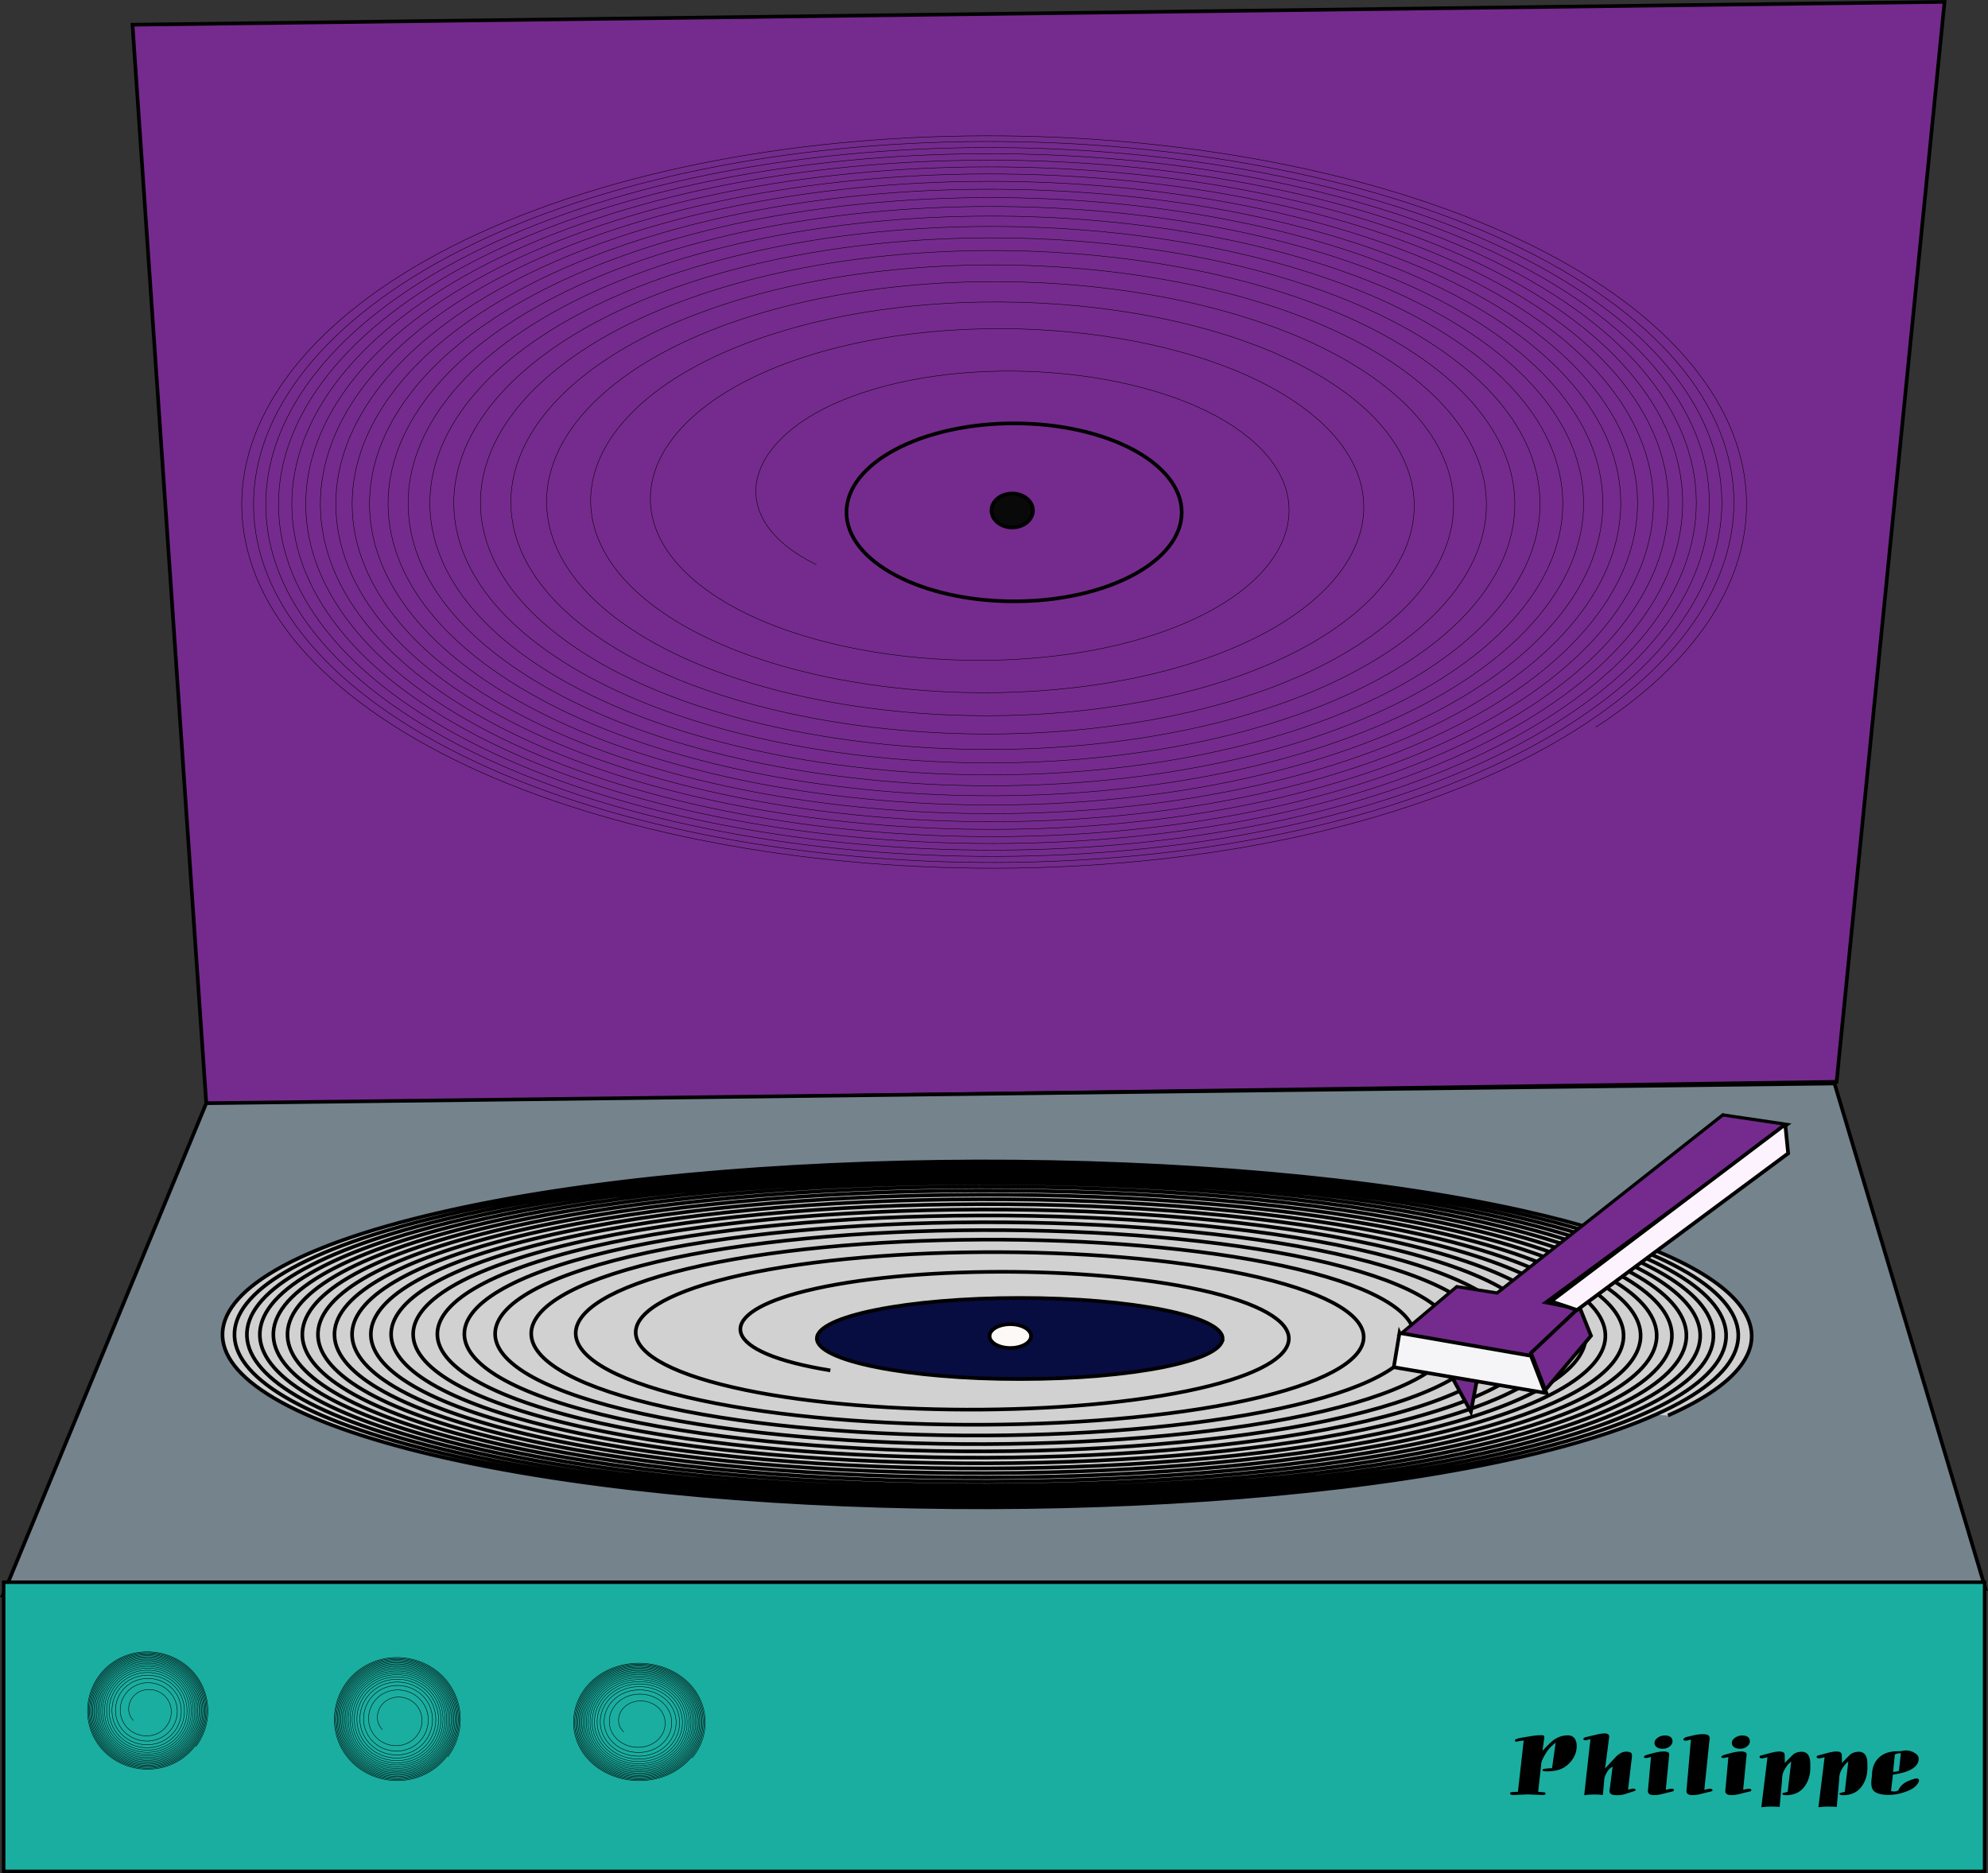 <?xml version="1.0"?>
<svg xmlns:rdf="http://www.w3.org/1999/02/22-rdf-syntax-ns#" xmlns="http://www.w3.org/2000/svg" xmlns:sodipodi="http://inkscape.sourceforge.net/DTD/sodipodi-0.dtd" xmlns:cc="http://web.resource.org/cc/" xmlns:xlink="http://www.w3.org/1999/xlink" xmlns:dc="http://purl.org/dc/elements/1.1/" xmlns:svg="http://www.w3.org/2000/svg" id="svg1" style="enable-background:new 27.04 76.301 545.061 513.688" xml:space="preserve" viewBox="27.04 76.301 545.061 513.688" sodipodi:version="0.32" version="1.1" y="0px" x="0px" sodipodi:docname="vinyl.svg" sodipodi:docbase="C:\DOCUME~1\ADMINI~1\MESDOC~1\MESIMA~1">
<rect x="27.04" y="76.301" width="545.061" height="513.688" fill="#333333" stroke="none"/>
<sodipodi:namedview id="base" bordercolor="#666666" borderopacity="1.0" pagecolor="#ffffff">
	</sodipodi:namedview>
<path id="path4880" d="m83.617 379.26l-20.246-296.18 496.81-6.268-29.59 296.18-446.97 6.27z" stroke="#000" stroke-width=".997" fill="#752B8D"/>
<path id="path3634" d="m27.789 513.86l55.805-135.01 446.43-5.4 41.403 138.61-543.63 1.8z" stroke="#000" fill="#75838D" sodipodi:fill-cmyk="(0.17021275 0.068493150 0.00000000 0.44705880)"/>
<path id="path908" sodipodi:revolution="20.000000" sodipodi:type="spiral" d="m254.7 452.13c-30.182-4.881-31.952-14.895-9.254-21.145 26.794-7.377 76.456-7.748 107.56-1.58 34.729 6.889 36.208 19.242 5.822 26.938-33.022 8.362-91.29 8.673-127.41 1.17-38.624-8.025-39.917-22.051-4.685-30.713 37.261-9.16 101.98-9.442 141.83-0.99 41.824 8.87 43.022 24.206 4.11 33.63-40.591 9.83-110.54 10.096-153.45 0.892-44.553-9.559-45.698-25.99-3.766-36.053 43.378-10.409 117.8-10.666 163.31-0.827 46.947 10.146 48.059 27.524 3.539 38.142-45.799 10.924-124.13 11.174-171.95 0.786-49.087-10.664-50.18-28.884-3.381-39.997 47.952-11.386 129.79-11.633 179.68-0.753 51.033 11.129 52.114 30.106 3.267 41.667-49.901 11.81-134.93 12.055-186.7 0.732-52.818-11.552-53.894-31.226-3.18-43.197 51.686-12.199 139.65-12.445 193.15-0.715 54.475 11.943 55.548 32.256 3.115 44.607-53.337 12.564-144.02 12.81-199.14 0.703-56.022-12.305-57.095-33.217-3.065-45.922 54.877-12.906 148.1-13.149 204.73-0.692 57.476 12.644 58.55 34.114 3.025 47.153-56.321 13.227-151.94 13.471-209.98 0.686-58.848-12.963-59.926-34.963-2.996-48.316 57.685-13.529 155.56-13.774 214.95-0.679 60.15 13.265 61.231 35.764 2.972 49.415-58.977 13.819-159 14.066-219.66 0.674-61.39-13.551-62.476-36.526-2.954-50.459 60.206-14.094 162.27-14.341 224.15-0.67 62.572 13.825 63.664 37.252 2.94 51.458-61.38 14.355-165.39 14.604-228.44 0.666-63.707-14.083-64.804-37.947-2.93-52.41 62.501-14.609 168.38-14.859 232.55-0.665 64.795 14.334 65.898 38.613 2.922 53.326-63.58 14.852-171.26 15.102-236.49 0.663-65.843-14.574-66.953-39.255-2.918-54.205 64.617-15.085 174.02-15.339 240.29-0.663 66.854 14.808 67.97 39.872 2.915 55.053-65.616 15.312-176.69 15.565-243.95 0.661-67.829-15.028-68.952-40.465-2.913-55.87 66.581-15.529 179.26-15.785 247.49-0.661 68.773 15.244 69.902 41.042 2.914 56.661-67.514 15.741-181.75 15.999-250.91 0.663-69.688-15.455-70.824-41.602-2.915-57.428 68.418-15.947 184.17-16.206 254.23-0.663 70.575 15.655 71.718 42.141 2.918 58.17-69.296 16.146-186.51 16.405-257.45 0.663-71.438-15.852-72.587-42.665-2.921-58.892 70.147-16.337 188.78-16.6 260.58-0.663 72.276 16.043 73.433 43.175 2.926 59.593-70.976 16.525-191 16.79-263.62 0.665-73.093-16.23-74.256-43.672-2.93-60.275 71.782-16.71 193.15-16.974 266.58-0.667 73.889 16.41 75.06 44.156 2.936 60.94-72.568 16.889-195.25 17.156-269.47 0.669-74.666-16.588-75.842-44.628-2.941-61.59 73.334-17.062 197.3-17.33 272.29-0.67 75.424 16.759 76.606 45.088 2.947 62.224-74.083 17.231-199.3 17.503-275.04 0.67-76.164-16.927-77.354-45.537-2.954-62.84 74.813-17.399 201.26-17.671 277.73-0.674 76.889 17.092 78.084 45.978 2.961 63.446-75.527 17.562-203.17 17.834-280.36 0.673-77.597-17.252-78.8-46.405-2.969-64.036 76.228-17.721 205.04-17.995 282.93-0.675 78.291 17.41 79.5 46.827 2.977 64.615-76.913 17.878-206.87 18.154-285.45 0.678-78.97-17.563-80.187-47.239-2.984-65.182 77.583-18.031 208.67-18.308 287.92-0.679 79.637 17.713 80.859 47.642 2.992 65.738-78.24 18.18-210.42 18.46-290.34 0.681-80.291-17.862-81.52-48.039-3-66.282 78.885-18.329 212.15-18.608 292.71-0.684 80.932 18.007 82.168 48.428 3.01 66.817-79.519 18.474-213.84 18.755-295.04 0.686-81.562-18.15-82.804-48.811-3.018-67.342 80.139-18.615 215.51-18.898 297.33-0.688 65.359 14.546 81.776 37.71 39.989 56.204" stroke="#000" sodipodi:argument="-43.505280" sodipodi:cy="693.13562" sodipodi:cx="100.83649" sodipodi:expansion="0.30000001" sodipodi:radius="37.174328" sodipodi:t0="0.014888310" fill="#D1D1D1"/>
<path id="path1245" sodipodi:revolution="20.000000" sodipodi:type="spiral" d="m250.88 231.18c-25.695-12.646-20.059-33.685 6.551-44.874 31.411-13.208 79.861-9.929 105.5 5.485 28.633 17.211 20.994 43.11-14.134 56.686-38.177 14.754-94.93 10.646-124.46-7.966-31.576-19.898-22.531-49.269 18.01-64.468 42.875-16.075 105.86-11.378 138.32 9.516 34.061 21.922 23.96 54.023-20.711 70.511-46.596 17.199-114.65 12.041-149.52-10.673-36.202-23.584-25.245-57.963 22.824-75.537 49.726-18.18 122.11-12.637 159.04 11.609 38.092 25.006 26.408 61.361-24.58 79.883-52.451 19.054-128.63 13.18-167.39-12.403-39.788-26.262-27.468-64.37 26.094-83.738 54.882-19.845 134.46-13.677 174.86 13.1 41.333 27.39 28.444 67.081-27.434 87.216-57.082 20.568-139.75 14.137-181.65-13.719-42.755-28.421-29.351-69.56 28.639-90.398 59.101-21.239 144.61-14.565 187.9 14.281 44.075 29.369 30.197 71.846-29.738 93.338-60.971 21.864-149.12 14.966-193.7-14.797-45.31-30.251-30.993-73.977 30.753-96.078 62.713-22.448 153.33-15.344 199.12 15.274 46.472 31.079 31.744 75.972-31.695 98.646-64.352 23-157.29 15.702-204.21-15.719-47.568-31.856-32.456-77.853 32.578-101.07 65.897-23.522 161.03-16.042 209.02 16.138 48.61 32.592 33.135 79.631-33.409 103.36-67.361 24.019-164.57 16.365-213.59-16.534-49.602-33.29-33.782-81.322 34.193-105.54 68.756-24.493 167.95-16.675 217.94 16.907 50.551 33.957 34.402 82.936-34.938 107.62-70.088 24.948-171.17 16.973-222.1-17.263-51.458-34.593-34.997-84.478 35.649-109.6 71.363-25.382 174.26-17.257 226.08 17.603 52.33 35.204 35.569 85.958-36.329 111.51-72.586 25.801-177.23 17.532-229.91-17.928-53.171-35.79-36.122-87.38 36.979-113.35 73.764-26.203 180.08-17.797 233.59 18.24 53.98 36.356 36.654 88.753-37.604 115.12-74.899 26.592-182.84 18.052-237.14-18.541-54.764-36.9-37.17-90.074 38.206-116.82 75.996-26.97 185.49-18.302 240.57 18.828 55.521 37.429 37.67 91.354-38.786 118.48-77.057 27.334-188.07 18.542-243.9-19.107-56.254-37.94-38.154-92.592 39.349-120.08 78.084-27.688 190.56-18.776 247.11 19.378 56.967 38.434 38.625 93.794-39.892 121.62-79.08 28.031-192.98 19.003-250.24-19.639-57.659-38.915-39.083-94.96 40.418-123.13 80.049-28.365 195.33-19.224 253.27 19.894 58.334 39.38 39.528 96.093-40.929 124.6-80.991 28.688-197.62 19.437-256.23-20.14-58.989-39.836-39.962-97.197 41.426-126.02 81.908-29.006 199.85-19.648 259.1 20.379 59.629 40.279 40.386 98.271-41.908 127.41-82.802 29.315-202.02 19.853-261.9-20.612-60.251-40.71-40.799-99.32 42.38-128.76 83.673-29.617 204.13-20.053 264.64 20.839 60.861 41.131 41.204 100.34-42.838 130.08-84.524 29.911-206.2 20.247-267.31-21.061-61.455-41.542-41.597-101.34 43.286-131.37 85.355-30.199 208.22-20.439 269.92 21.277 62.037 41.945 41.983 102.32-43.723 132.64-86.169 30.479-210.19 20.625-272.47-21.489-62.606-42.337-42.362-103.27 44.15-133.87 86.964-30.756 212.13-20.808 274.97 21.695 63.164 42.723 42.732 104.21-44.567 135.08-87.742 31.025-214.02 20.988-277.41-21.896-63.71-43.1-43.095-105.12 44.977-136.26 88.506-31.291 215.87-21.164 279.81 22.095 64.247 43.468 43.452 106.02-45.376 137.42-89.253 31.548-217.69 21.335-282.16-22.29-64.76-43.86-43.79-106.93 45.78-138.59 89.987-31.804 219.47-21.505 284.46 22.479 65.287 44.186 44.144 107.77-46.154 139.68-90.706 32.055-221.22 21.672-286.72-22.665-65.793-44.536-44.481-108.62 46.531-140.77 91.414-32.299 222.94-21.835 288.94 22.848 52.723 35.693 51.637 85.371-2.482 120.55" stroke="#000" sodipodi:argument="-43.334824" sodipodi:cy="693.10559" sodipodi:cx="100.68021" sodipodi:expansion="0.30000001" sodipodi:radius="37.174328" stroke-width=".125" sodipodi:t0="0.014888310" fill="none"/>
<rect id="rect3633" sodipodi:fill-cmyk="(0.85057473 0.00000000 0.082191780 0.31764704)" height="79.296" width="543.12" stroke="#000" y="510.22" x="28.047" stroke-width=".95" fill="#1AAEA0">
</rect>
<path id="path4877" sodipodi:revolution="20.000000" sodipodi:type="spiral" d="m198.08 551.29c-2.249-2.027-1.756-5.4 0.573-7.194 2.749-2.117 6.99-1.592 9.234 0.879 2.506 2.76 1.837 6.911-1.237 9.088-3.341 2.365-8.308 1.708-10.893-1.276-2.764-3.189-1.972-7.899 1.576-10.336 3.752-2.577 9.265-1.824 12.106 1.524 2.98 3.517 2.096 8.663-1.813 11.305-4.078 2.759-10.035 1.932-13.086-1.711-3.168-3.78-2.209-9.291 1.998-12.109 4.352-2.915 10.688-2.026 13.92 1.861 3.333 4.009 2.311 9.837-2.151 12.808-4.591 3.055-11.258 2.112-14.65-1.989-3.482-4.211-2.404-10.319 2.284-13.424 4.803-3.184 11.768-2.193 15.304 2.1 3.617 4.39 2.489 10.754-2.401 13.981-4.997 3.299-12.231 2.266-15.899-2.198-3.742-4.558-2.569-11.153 2.506-14.493 5.173-3.405 12.657-2.336 16.445 2.288 3.857 4.71 2.643 11.52-2.603 14.965-5.336 3.506-13.051 2.4-16.953-2.371-3.965-4.852-2.712-11.861 2.691-15.405 5.489-3.599 13.419-2.459 17.427 2.449 4.067 4.982 2.778 12.181-2.774 15.815-5.632 3.688-13.766 2.519-17.873-2.52-4.164-5.108-2.841-12.482 2.851-16.204 5.767-3.771 14.093-2.571 18.294 2.589 4.254 5.224 2.9 12.766-2.924 16.57-5.896 3.85-14.403 2.623-18.694-2.651-4.341-5.338-2.957-13.038 2.993-16.921 6.018-3.925 14.699-2.673 19.075 2.712 4.424 5.443 3.011 13.296-3.058 17.252-6.134 4-14.981 2.722-19.438-2.767-4.504-5.547-3.063-13.544 3.12-17.571 6.246-4.071 15.252-2.767 19.787 2.821 4.581 5.644 3.114 13.781-3.179 17.878-6.353 4.136-15.511 2.812-20.122-2.874-4.654-5.738-3.162-14.009 3.236-18.173 6.456-4.2 15.761-2.853 20.444 2.924 4.724 5.829 3.208 14.229-3.292 18.456-6.555 4.265-16.001 2.895-20.755-2.972-4.792-5.917-3.253-14.441 3.344-18.729 6.651-4.324 16.234-2.934 21.055 3.019 4.859 6 3.297 14.646-3.395 18.994-6.744 4.383-16.459 2.974-21.346-3.064-4.924-6.082-3.339-14.843 3.443-19.249 6.834-4.439 16.679-3.012 21.628 3.105 4.986 6.162 3.381 15.039-3.491 19.5-6.921 4.493-16.89 3.046-21.901-3.148-5.047-6.24-3.421-15.224 3.537-19.741 7.006-4.548 17.096-3.081 22.167 3.189 5.105 6.313 3.459 15.406-3.583 19.976-7.088 4.6-17.295 3.116-22.425-3.229-5.162-6.387-3.497-15.583 3.626-20.204 7.168-4.649 17.49-3.15 22.677 3.267 5.219 6.458 3.535 15.756-3.668 20.428-7.247 4.698-17.68 3.183-22.922-3.306-5.273-6.526-3.57-15.923 3.709-20.643 7.323-4.748 17.866-3.216 23.161 3.342 5.327 6.593 3.606 16.087-3.749 20.854-7.397 4.794-18.047 3.245-23.395-3.378-5.379-6.659-3.641-16.247 3.789-21.061 7.47-4.843 18.224-3.277 23.624 3.411 5.429 6.725 3.674 16.402-3.827 21.264-7.542 4.886-18.397 3.308-23.847-3.445-5.479-6.787-3.708-16.557 3.864-21.463 7.611-4.931 18.565-3.334 24.065 3.479 5.528 6.85 3.74 16.707-3.901 21.656-7.68 4.974-18.731 3.366-24.279-3.511-5.576-6.91-3.771-16.854 3.937-21.845 7.746-5.017 18.894-3.394 24.489 3.542 5.623 6.969 3.803 16.997-3.971 22.031-7.812 5.059-19.052 3.421-24.695-3.573-5.669-7.027-3.833-17.139 4.005-22.214 7.876-5.099 19.209-3.447 24.897 3.604 5.714 7.085 3.863 17.277-4.04 22.393-7.939 5.14-19.362 3.475-25.094-3.634-5.758-7.14-3.893-17.413 4.072-22.568 8-5.178 19.512-3.5 25.289 3.663 4.614 5.724 4.519 13.687-0.218 19.327" stroke="#000" sodipodi:argument="-43.334824" sodipodi:cy="693.10559" sodipodi:cx="100.68021" sodipodi:expansion="0.30000001" sodipodi:radius="37.174328" stroke-width=".125" sodipodi:t0="0.014888310" fill="none"/>
<path id="path4878" sodipodi:revolution="20.000000" sodipodi:type="spiral" d="m131.9 550.64c-2.152-2.127-1.68-5.662 0.548-7.543 2.63-2.221 6.687-1.67 8.834 0.922 2.397 2.893 1.758 7.247-1.184 9.528-3.197 2.479-7.949 1.789-10.421-1.339-2.644-3.345-1.887-8.282 1.508-10.837 3.59-2.702 8.864-1.913 11.582 1.6 2.852 3.686 2.006 9.08-1.734 11.853-3.901 2.891-9.6 2.023-12.52-1.795-3.031-3.963-2.114-9.743 1.911-12.696 4.164-3.057 10.224-2.124 13.317 1.951 3.189 4.203 2.211 10.313-2.058 13.428-4.392 3.203-10.771 2.215-14.016-2.085-3.332-4.414-2.3-10.821 2.185-14.076 4.595-3.335 11.259-2.299 14.642 2.201 3.461 4.604 2.382 11.277-2.297 14.662-4.78 3.458-11.702 2.377-15.211-2.307-3.58-4.777-2.458-11.692 2.398-15.196 4.949-3.569 12.109-2.448 15.734 2.4 3.69 4.938 2.528 12.079-2.49 15.691-5.105 3.676-12.487 2.515-16.219-2.488-3.794-5.084-2.595-12.435 2.575-16.15 5.251-3.773 12.839-2.579 16.672 2.567 3.892 5.225 2.659 12.771-2.654 16.583-5.388 3.866-13.17 2.639-17.099-2.643-3.983-5.355-2.718-13.087 2.728-16.99 5.518-3.953 13.483-2.695 17.502 2.713 4.07 5.48 2.774 13.387-2.797 17.376-5.641 4.037-13.781 2.751-17.885-2.779-4.153-5.597-2.829-13.671 2.863-17.741 5.757-4.117 14.063-2.803 18.249 2.843 4.233 5.708 2.881 13.94-2.925 18.09-5.869 4.193-14.333 2.854-18.598-2.902-4.309-5.815-2.93-14.201 2.985-18.424 5.975-4.268 14.591-2.901 18.931 2.958 4.382 5.919 2.978 14.45-3.042 18.745-6.078 4.338-14.84 2.948-19.251-3.014-4.452-6.016-3.025-14.688 3.096-19.054 6.177-4.404 15.079-2.991 19.56 3.067 4.52 6.109 3.069 14.917-3.149 19.351-6.271 4.47-15.309 3.034-19.856-3.117-4.585-6.203-3.112-15.141 3.199-19.638 6.364-4.533 15.533-3.076 20.145 3.166 4.648 6.291 3.154 15.355-3.248 19.915-6.452 4.594-15.748 3.117-20.422-3.212-4.71-6.378-3.195-15.565 3.294-20.186 6.539-4.654 15.957-3.155 20.692 3.258 4.77 6.46 3.234 15.767-3.34 20.445-6.622 4.711-16.159 3.195-20.953-3.302-4.828-6.542-3.272-15.963 3.384-20.698 6.703-4.768 16.356-3.231 21.208 3.344 4.884 6.621 3.31 16.154-3.427 20.944-6.782 4.824-16.547 3.268-21.455-3.385-4.94-6.697-3.346-16.339 3.469-21.185 6.858-4.875 16.733-3.302 21.695 3.426 4.993 6.771 3.381 16.521-3.509 21.419-6.933 4.927-16.915 3.336-21.93-3.467-5.045-6.842-3.417-16.694 3.548-21.644 7.006-4.979 17.093-3.371 22.159 3.502 5.097 6.915 3.45 16.867-3.587 21.867-7.078 5.029-17.266 3.403-22.382-3.54-5.146-6.982-3.483-17.035 3.625-22.083 7.147-5.078 17.435-3.438 22.601 3.576 5.195 7.052 3.516 17.199-3.661 22.295-7.215 5.124-17.6 3.469-22.815-3.61-5.242-7.117-3.547-17.361 3.697-22.505 7.282-5.17 17.762-3.497 23.024 3.647 5.289 7.181 3.578 17.517-3.731 22.707-7.347 5.215-17.921 3.527-23.229-3.683-5.334-7.244-3.608-17.67 3.766-22.904 7.411-5.261 18.076-3.558 23.429 3.714 5.379 7.308 3.638 17.823-3.799 23.101-7.474 5.304-18.229 3.587-23.626-3.746-5.424-7.369-3.667-17.971 3.832-23.292 7.535-5.347 18.377-3.616 23.819 3.779 5.467 7.428 3.697 18.114-3.864 23.479-7.595 5.388-18.523 3.644-24.009-3.811-5.509-7.486-3.724-18.257 3.896-23.663 7.655-5.43 18.667-3.671 24.194 3.841 4.415 6 4.324 14.352-0.208 20.263" stroke="#000" sodipodi:argument="-43.334824" sodipodi:cy="693.10559" sodipodi:cx="100.68021" sodipodi:expansion="0.30000001" sodipodi:radius="37.174328" stroke-width=".125" sodipodi:t0="0.014888310" fill="none"/>
<path id="path4879" sodipodi:revolution="20.000000" sodipodi:type="spiral" d="m63.644 548.16c-2.055-2.027-1.604-5.4 0.524-7.195 2.511-2.117 6.386-1.592 8.436 0.879 2.29 2.76 1.679 6.912-1.13 9.09-3.053 2.364-7.59 1.706-9.951-1.278-2.525-3.189-1.802-7.899 1.439-10.336 3.428-2.576 8.464-1.823 11.06 1.526 2.723 3.515 1.916 8.661-1.656 11.304-3.726 2.758-9.167 1.931-11.955-1.71-2.895-3.782-2.019-9.293 1.825-12.111 3.976-2.913 9.763-2.025 12.716 1.861 3.045 4.011 2.111 9.837-1.965 12.808-4.194 3.055-10.285 2.112-13.383-1.989-3.182-4.211-2.196-10.319 2.086-13.424 4.388-3.183 10.75-2.193 13.98 2.1 3.305 4.392 2.274 10.754-2.193 13.981-4.564 3.299-11.174 2.268-14.524-2.198-3.418-4.558-2.347-11.152 2.29-14.492 4.725-3.406 11.562-2.335 15.024 2.289 3.523 4.708 2.414 11.518-2.378 14.963-4.875 3.506-11.922 2.4-15.487-2.371-3.623-4.851-2.478-11.861 2.458-15.403 5.014-3.599 12.26-2.461 15.921 2.449 3.715 4.982 2.538 12.179-2.535 15.814-5.145 3.687-12.576 2.518-16.328-2.521-3.803-5.106-2.595-12.48 2.604-16.202 5.269-3.771 12.875-2.573 16.713 2.587 3.887 5.225 2.649 12.766-2.671 16.57-5.386 3.852-13.159 2.623-17.078-2.65-3.966-5.337-2.702-13.037 2.734-16.92 5.497-3.927 13.428-2.673 17.425 2.71 4.042 5.443 2.751 13.296-2.793 17.254-5.604 3.998-13.686 2.721-17.758-2.768-4.115-5.546-2.799-13.543 2.85-17.572 5.706-4.069 13.934-2.767 18.077 2.821 4.184 5.645 2.844 13.782-2.905 17.878-5.804 4.137-14.17 2.812-18.383-2.873-4.251-5.739-2.888-14.01 2.957-18.174 5.898-4.199 14.398-2.853 18.677 2.926 4.316 5.829 2.931 14.229-3.007 18.455-5.988 4.264-14.618 2.894-18.96-2.973-4.379-5.915-2.972-14.44 3.055-18.729 6.076-4.324 14.831-2.934 19.235 3.02 4.439 6.001 3.012 14.646-3.101 18.993-6.161 4.383-15.037 2.974-19.5-3.062-4.498-6.083-3.051-14.846 3.146-19.251 6.244-4.44 15.236-3.011 19.758 3.106 4.555 6.162 3.088 15.037-3.189 19.498-6.323 4.495-15.43 3.048-20.008-3.148-4.61-6.238-3.125-15.224 3.232-19.739 6.4-4.549 15.618-3.083 20.25 3.188 4.664 6.314 3.16 15.406-3.272 19.977-6.476 4.599-15.801 3.115-20.486-3.229-4.717-6.387-3.196-15.583 3.312-20.202 6.549-4.651 15.979-3.15 20.717 3.266 4.768 6.459 3.229 15.755-3.351 20.427-6.62 4.699-16.152 3.183-20.94-3.304-4.817-6.528-3.262-15.925 3.388-20.645 6.69-4.747 16.322-3.214 21.16 3.342 4.866 6.594 3.294 16.087-3.425 20.854-6.758 4.795-16.486 3.245-21.373-3.376-4.914-6.661-3.326-16.247 3.461-21.062 6.825-4.842 16.648-3.277 21.581 3.411 4.96 6.725 3.357 16.404-3.496 21.265-6.89 4.887-16.806 3.307-21.786-3.445-5.005-6.787-3.387-16.557 3.53-21.462 6.953-4.932 16.96-3.336 21.985 3.479 5.05 6.85 3.416 16.707-3.564 21.654-7.015 4.976-17.112 3.366-22.18-3.509-5.094-6.91-3.446-16.855 3.596-21.847 7.077-5.017 17.26-3.394 22.373 3.542 5.137 6.969 3.474 16.999-3.628 22.031-7.136 5.059-17.406 3.421-22.56-3.573-5.179-7.026-3.502-17.139 3.659-22.214 7.195-5.098 17.548-3.447 22.744 3.604 5.22 7.084 3.53 17.276-3.69 22.394-7.252 5.138-17.688 3.475-22.925-3.634-5.26-7.141-3.557-17.413 3.721-22.569 7.309-5.178 17.825-3.501 23.103 3.662 4.215 5.724 4.128 13.688-0.199 19.327" stroke="#000" sodipodi:argument="-43.334824" sodipodi:cy="693.10559" sodipodi:cx="100.68021" sodipodi:expansion="0.30000001" sodipodi:radius="37.174328" stroke-width=".125" sodipodi:t0="0.014888310" fill="none"/>
<g id="g8637" stroke="#000" transform="translate(-278.88 32.156)">
	<path id="path8635" fill="#752B8D" d="m704.23 422.2l4.972 9.123 2.099-10.983-7.07 1.86z"/>
	<g id="g6141" transform="translate(33.675 -26.217)">
		<g id="g5514" transform="translate(-62.917 -46.966)">
			<path id="path4881" d="m807.53 423.1l17.686 2.617-66.324 48.827 8.843 1.745-13.265 13.078-35.373-6.104 15.476-13.078 11.054 1.744 61.89-48.84z" stroke-width=".886" fill="#752B8D"/>
				<path id="path4888" d="m718.87 482.88l-1.567 9.403 41.528 7.052-3.917-10.186-36.04-6.26z" fill="#F5F4F7" sodipodi:fill-cmyk="(0.0091324197 0.013698630 0.00000000 0.031963471)"/>
			<path id="path5511" fill="#752B8D" d="m758.84 498.55l12.537-14.887-3.135-7.835-13.319 12.535 3.92 10.19z"/>
		</g>
			<path id="path5518" d="m761.72 378.72l0.793 7.955-57.886 42.959-7.137-2.387 64.24-48.53z" stroke-width="1.014" fill="#FDF3FE" sodipodi:fill-cmyk="(0.0045662099 0.045662101 0.00000000 0.0045662099)"/>
	</g>
</g>
<path id="path6147" sodipodi:rx="45.602375" sodipodi:ry="20.462605" sodipodi:type="arc" d="m362.25 443.38c0-6.141-24.903-11.119-55.622-11.119s-55.621 4.979-55.621 11.119c0 6.14 24.902 11.119 55.621 11.119s55.62-4.98 55.62-11.12z" stroke="#000" sodipodi:fill-cmyk="(0.95890409 0.92694062 0.62643671 0.31764704)" sodipodi:cy="622.64752" sodipodi:cx="-30.401583" fill="#070C41"/>
<path id="path6769" sodipodi:rx="45.602375" sodipodi:ry="20.462605" sodipodi:type="arc" d="m351.04 216.81c0-13.477-20.576-24.402-45.96-24.402-25.382 0-45.958 10.925-45.958 24.402 0 13.478 20.576 24.402 45.958 24.402 25.38 0.01 45.96-10.92 45.96-24.4z" stroke="#000" sodipodi:cy="622.64752" sodipodi:cx="-30.401583" fill="none"/>
<path id="path6770" sodipodi:rx="6.4311042" sodipodi:ry="5.2618127" sodipodi:type="arc" d="m309.73 442.72c0.003-1.805-2.542-3.268-5.683-3.269-3.141 0-5.688 1.461-5.69 3.264v0.005c-0.002 1.803 2.543 3.268 5.684 3.268 3.14 0.001 5.688-1.46 5.689-3.265z" stroke="#000" sodipodi:fill-cmyk="(0.00000000 0.018264839 0.022831051 0.0091324197)" sodipodi:cy="494.02542" sodipodi:cx="-52.033478" fill="#FDF9F7"/>
<path id="path8013" sodipodi:rx="6.4311042" sodipodi:ry="5.2618127" sodipodi:type="arc" d="m310.25 216.3c0.002-2.568-2.541-4.652-5.682-4.654-3.141-0.001-5.689 2.08-5.691 4.649v0.005c-0.001 2.57 2.543 4.654 5.684 4.656 3.141 0.001 5.688-2.08 5.689-4.649v-0.01z" stroke="#000" sodipodi:fill-cmyk="(0.00000000 0.018264839 0.022831051 0.96347034)" sodipodi:cy="494.02542" sodipodi:cx="-52.033478" fill="#090909"/>
<g style="enable-background:new">
	<path d="m457.02 552.22c0.741 0 1.323 0.28 1.745 0.842 0.383 0.521 0.575 1.211 0.575 2.069 0 1.545-0.543 2.974-1.628 4.287-1.252 1.52-2.898 2.378-4.941 2.576-0.076 0.009-0.277 0.027-0.603 0.056s-0.648 0.044-0.968 0.044c-0.408 0-0.73-0.031-0.967-0.093-0.236-0.062-0.329-0.176-0.277-0.341 0.038-0.132 0.21-0.221 0.517-0.267 0.307-0.045 0.549-0.076 0.728-0.093l1.378-0.087 0.989-7.013c-0.765 0.611-1.38 1.191-1.845 1.741-0.466 0.549-0.902 1.208-1.311 1.976-0.152 0.298-0.306 0.591-0.458 0.88-0.242 0.496-0.363 0.987-0.363 1.475l-0.822 7.421 1.646 0.148c0.128 0 0.227 0.042 0.297 0.124 0.07 0.083 0.093 0.174 0.067 0.272 0 0.1-0.07 0.182-0.211 0.248s-0.3 0.099-0.479 0.099l-4.137-0.173-4.099 0.173c-0.217 0-0.405-0.038-0.564-0.115-0.16-0.077-0.239-0.182-0.239-0.312 0-0.105 0.048-0.197 0.144-0.274s0.213-0.116 0.354-0.116l1.667-0.074 1.589-14.062-0.977 0.124c-0.345 0.066-0.683 0.128-1.015 0.186-0.153 0-0.266-0.037-0.335-0.111-0.07-0.074-0.105-0.152-0.105-0.235 0-0.28 0.644-0.533 1.932-0.756 0.599-0.099 1.204-0.198 1.816-0.297 0.561-0.107 1.156-0.196 1.788-0.267 0.631-0.07 1.163-0.105 1.597-0.105 0.472 0 0.752 0.046 0.841 0.136 0.052 0.059 0.08 0.146 0.087 0.267 0.006 0.119 0.009 0.233 0.009 0.34l-0.496 3.52 1.093-1.128c0.703-0.727 1.233-1.234 1.592-1.523 0.613-0.495 1.246-0.871 1.897-1.127 0.73-0.31 1.56-0.45 2.48-0.45z"/>
	<path d="m475.37 566.95c0.076 0.066 0.114 0.136 0.114 0.21 0 0.157-0.096 0.265-0.287 0.322l-2.566 0.83c-0.332 0.107-0.689 0.188-1.072 0.242s-0.779 0.08-1.188 0.08c-0.677 0-1.148-0.066-1.417-0.198-0.421-0.215-0.632-0.512-0.632-0.893 0.008-0.065 0.013-0.115 0.013-0.148l0.85-6.628c-0.23 0.141-0.461 0.302-0.691 0.483-0.333 0.248-0.673 0.694-1.018 1.338-0.41 0.769-0.615 1.466-0.615 2.094l-0.341 3.89c-0.484-0.058-0.896-0.094-1.234-0.11-0.339-0.017-0.775-0.025-1.312-0.025-0.791 0-1.652 0.066-2.584 0.198l1.704-15.36-1.168 0.273c-0.103 0.017-0.173 0.024-0.211 0.024-0.153 0-0.287-0.035-0.402-0.104-0.114-0.07-0.172-0.151-0.172-0.242 0-0.1 0.066-0.201 0.201-0.304 0.134-0.104 0.303-0.181 0.507-0.23l1.532-0.359c0.779-0.198 1.398-0.344 1.857-0.435 0.729-0.148 1.303-0.223 1.724-0.223 0.409 0 0.702 0.054 0.882 0.16 0.178 0.107 0.29 0.226 0.335 0.354 0.044 0.128 0.066 0.291 0.066 0.489l-1.13 8.623 1.781-1.933c0.587-0.661 1.008-1.115 1.264-1.363 0.919-0.884 1.839-1.325 2.758-1.325 0.269 0 0.537 0.033 0.805 0.099 0.269 0.066 0.463 0.166 0.584 0.298s0.182 0.363 0.182 0.693v0.235l-1.072 9.094 1.149-0.248c0.115-0.024 0.229-0.037 0.345-0.037 0.23 0.03 0.39 0.08 0.49 0.17z"/>
	<path d="m485.94 567.06c0.038 0.05 0.058 0.107 0.058 0.173 0 0.181-0.108 0.295-0.326 0.345l-3.217 0.799c-0.613 0.156-1.226 0.234-1.839 0.234-0.332 0-0.609-0.023-0.833-0.068s-0.411-0.13-0.564-0.254c-0.153-0.123-0.253-0.239-0.297-0.347-0.045-0.106-0.067-0.264-0.067-0.47l0.843-9.306-1.13 0.248c-0.103 0.017-0.191 0.024-0.269 0.024-0.153 0-0.284-0.03-0.393-0.093-0.108-0.062-0.162-0.126-0.162-0.192 0-0.099 0.073-0.202 0.22-0.31 0.146-0.106 0.316-0.189 0.508-0.247l1.646-0.459c0.498-0.14 1.021-0.26 1.57-0.359s1.041-0.148 1.475-0.148c0.549 0 0.951 0.079 1.207 0.235 0.127 0.074 0.214 0.153 0.259 0.235 0.044 0.083 0.066 0.194 0.066 0.335-0.013 0.156-0.019 0.276-0.019 0.359l-0.92 9.341 1.034-0.223c0.192-0.042 0.377-0.062 0.556-0.062 0.3-0.01 0.5 0.06 0.59 0.2zm-0.34-13.19c0 0.528-0.265 0.999-0.795 1.412-0.529 0.413-1.171 0.62-1.925 0.62-0.141 0-0.249-0.005-0.325-0.013-0.651-0.074-1.13-0.258-1.437-0.552-0.307-0.293-0.46-0.654-0.46-1.084 0-0.521 0.291-0.984 0.872-1.394s1.248-0.613 2.001-0.613c0.089 0 0.224 0.009 0.402 0.024 0.6 0.066 1.027 0.242 1.283 0.527 0.26 0.27 0.39 0.63 0.39 1.06z"/>
	<path d="m496.51 567.06c0.038 0.05 0.058 0.107 0.058 0.173 0 0.181-0.108 0.295-0.326 0.345l-3.217 0.799c-0.613 0.156-1.226 0.234-1.839 0.234-0.332 0-0.609-0.023-0.833-0.068s-0.412-0.13-0.564-0.254c-0.153-0.124-0.253-0.239-0.297-0.347-0.045-0.107-0.067-0.264-0.067-0.47l1.226-14.1-1.206 0.297c-0.052 0.017-0.135 0.024-0.249 0.024-0.166 0-0.313-0.034-0.44-0.104-0.128-0.07-0.192-0.151-0.192-0.242 0-0.115 0.08-0.241 0.24-0.378 0.159-0.136 0.341-0.229 0.546-0.278l1.685-0.409c0.485-0.124 0.979-0.221 1.484-0.291 0.504-0.07 0.974-0.105 1.407-0.105 0.639 0 1.104 0.083 1.398 0.248 0.191 0.107 0.316 0.231 0.373 0.372 0.058 0.14 0.087 0.317 0.087 0.532l-1.456 14.099 1.034-0.223c0.191-0.042 0.377-0.062 0.556-0.062 0.3 0 0.5 0.07 0.59 0.21z"/>
	<path d="m507.16 567.06c0.038 0.05 0.058 0.107 0.058 0.173 0 0.181-0.108 0.295-0.326 0.345l-3.217 0.799c-0.613 0.156-1.226 0.234-1.839 0.234-0.332 0-0.609-0.023-0.833-0.068s-0.411-0.13-0.564-0.254c-0.153-0.123-0.253-0.239-0.297-0.347-0.045-0.106-0.067-0.264-0.067-0.47l0.843-9.306-1.13 0.248c-0.103 0.017-0.191 0.024-0.269 0.024-0.153 0-0.284-0.03-0.393-0.093-0.108-0.062-0.162-0.126-0.162-0.192 0-0.099 0.073-0.202 0.22-0.31 0.146-0.106 0.316-0.189 0.508-0.247l1.646-0.459c0.498-0.14 1.021-0.26 1.57-0.359s1.041-0.148 1.475-0.148c0.549 0 0.951 0.079 1.207 0.235 0.127 0.074 0.214 0.153 0.259 0.235 0.044 0.083 0.066 0.194 0.066 0.335-0.013 0.156-0.019 0.276-0.019 0.359l-0.92 9.341 1.034-0.223c0.192-0.042 0.377-0.062 0.556-0.062 0.3-0.01 0.5 0.06 0.59 0.2zm-0.35-13.19c0 0.528-0.265 0.999-0.795 1.412-0.529 0.413-1.171 0.62-1.925 0.62-0.141 0-0.249-0.005-0.325-0.013-0.651-0.074-1.13-0.258-1.437-0.552-0.307-0.293-0.46-0.654-0.46-1.084 0-0.521 0.291-0.984 0.872-1.394s1.248-0.613 2.001-0.613c0.089 0 0.224 0.009 0.402 0.024 0.6 0.066 1.027 0.242 1.283 0.527 0.26 0.27 0.38 0.63 0.38 1.06z"/>
	<path d="m523.38 561.14c0 1.727-0.408 3.254-1.226 4.584-0.932 1.52-2.24 2.44-3.926 2.763-0.523 0.099-1.003 0.148-1.437 0.148-0.294 0-0.533-0.022-0.718-0.068-0.186-0.045-0.297-0.121-0.336-0.229-0.051-0.1-0.041-0.176 0.029-0.229s0.182-0.097 0.335-0.13l1.072-0.272 0.977-8.326c-0.357 0.298-0.642 0.564-0.852 0.8-0.211 0.235-0.425 0.522-0.642 0.86-0.396 0.595-0.667 1.154-0.813 1.679s-0.22 1.134-0.22 1.828l-0.645 7.297c-0.436-0.041-0.777-0.066-1.026-0.074-0.25-0.009-0.604-0.013-1.064-0.013h-0.346c-0.485 0-0.821 0.004-1.007 0.013-0.186 0.008-0.713 0.062-1.582 0.161l1.686-13.702-1.034 0.235c-0.256 0.049-0.44 0.074-0.556 0.074-0.179 0-0.322-0.041-0.431-0.124s-0.163-0.178-0.163-0.285c0-0.182 0.108-0.306 0.325-0.371l3.122-0.83c0.307-0.083 0.629-0.149 0.967-0.198 0.339-0.05 0.667-0.075 0.986-0.075 0.294 0 0.53 0.019 0.709 0.057 0.179 0.037 0.342 0.109 0.488 0.217s0.236 0.23 0.269 0.371c0.031 0.141 0.048 0.343 0.048 0.607l0.019 1.858 2.164-2.181c0.523-0.521 1.276-0.81 2.26-0.867 0.971-0.058 1.673 0.293 2.106 1.053 0.307 0.537 0.46 1.272 0.46 2.205v1.18z"/>
	<path d="m539.04 561.14c0 1.727-0.408 3.254-1.226 4.584-0.932 1.52-2.24 2.44-3.926 2.763-0.523 0.099-1.003 0.148-1.437 0.148-0.294 0-0.533-0.022-0.718-0.068-0.186-0.045-0.297-0.121-0.336-0.229-0.051-0.1-0.041-0.176 0.029-0.229s0.182-0.097 0.335-0.13l1.072-0.272 0.977-8.326c-0.357 0.298-0.642 0.564-0.852 0.8-0.211 0.235-0.425 0.522-0.642 0.86-0.396 0.595-0.667 1.154-0.813 1.679s-0.22 1.134-0.22 1.828l-0.645 7.297c-0.436-0.041-0.777-0.066-1.026-0.074-0.25-0.009-0.604-0.013-1.064-0.013h-0.346c-0.485 0-0.821 0.004-1.007 0.013-0.186 0.008-0.713 0.062-1.582 0.161l1.686-13.702-1.034 0.235c-0.256 0.049-0.44 0.074-0.556 0.074-0.179 0-0.322-0.041-0.431-0.124s-0.163-0.178-0.163-0.285c0-0.182 0.108-0.306 0.325-0.371l3.122-0.83c0.307-0.083 0.629-0.149 0.967-0.198 0.339-0.05 0.667-0.075 0.986-0.075 0.294 0 0.53 0.019 0.709 0.057 0.179 0.037 0.342 0.109 0.488 0.217s0.236 0.23 0.269 0.371c0.031 0.141 0.048 0.343 0.048 0.607l0.019 1.858 2.164-2.181c0.523-0.521 1.276-0.81 2.26-0.867 0.971-0.058 1.673 0.293 2.106 1.053 0.307 0.537 0.46 1.272 0.46 2.205v1.18z"/>
	<path d="m553.1 558.61c0 1.09-0.575 2.007-1.724 2.75-1.034 0.661-2.451 1.145-4.252 1.45l-1.092 0.186-0.517 4.497c0.294 0.083 0.612 0.124 0.957 0.124 0.371-0.025 0.722-0.124 1.054-0.298 0.128-0.412 0.39-0.838 0.785-1.275 0.332-0.363 0.657-0.641 0.977-0.83 0.523-0.298 1.079-0.558 1.666-0.781 0.677-0.256 1.2-0.384 1.57-0.384 0.179 0 0.319 0.029 0.422 0.087 0.166 0.099 0.249 0.252 0.249 0.458 0 0.24-0.118 0.529-0.354 0.867-0.236 0.339-0.514 0.645-0.833 0.917-0.677 0.57-1.679 1.065-3.007 1.487-1.442 0.462-2.86 0.693-4.251 0.693-1.022 0-1.944-0.134-2.768-0.402s-1.369-0.716-1.638-1.343c-0.166-0.396-0.249-1.027-0.249-1.894l0.191-1.732c0-1.807 0.511-3.301 1.532-4.48 1.238-1.428 3.077-2.141 5.516-2.141h0.842l0.325-0.087c0.332-0.083 0.683-0.124 1.054-0.124 0.919 0 1.739 0.229 2.461 0.688 0.71 0.43 1.07 0.95 1.07 1.54zm-4.9-1.49c-0.294 0-0.543 0.019-0.747 0.056s-0.354 0.07-0.45 0.099c-0.096 0.029-0.239 0.085-0.431 0.167l-0.495 4.795c0.28 0 0.573-0.028 0.879-0.087 0.128-0.024 0.255-0.054 0.383-0.087 0.038-0.008 0.152-0.049 0.344-0.123l0.52-4.82z"/>
</g>
</svg>

